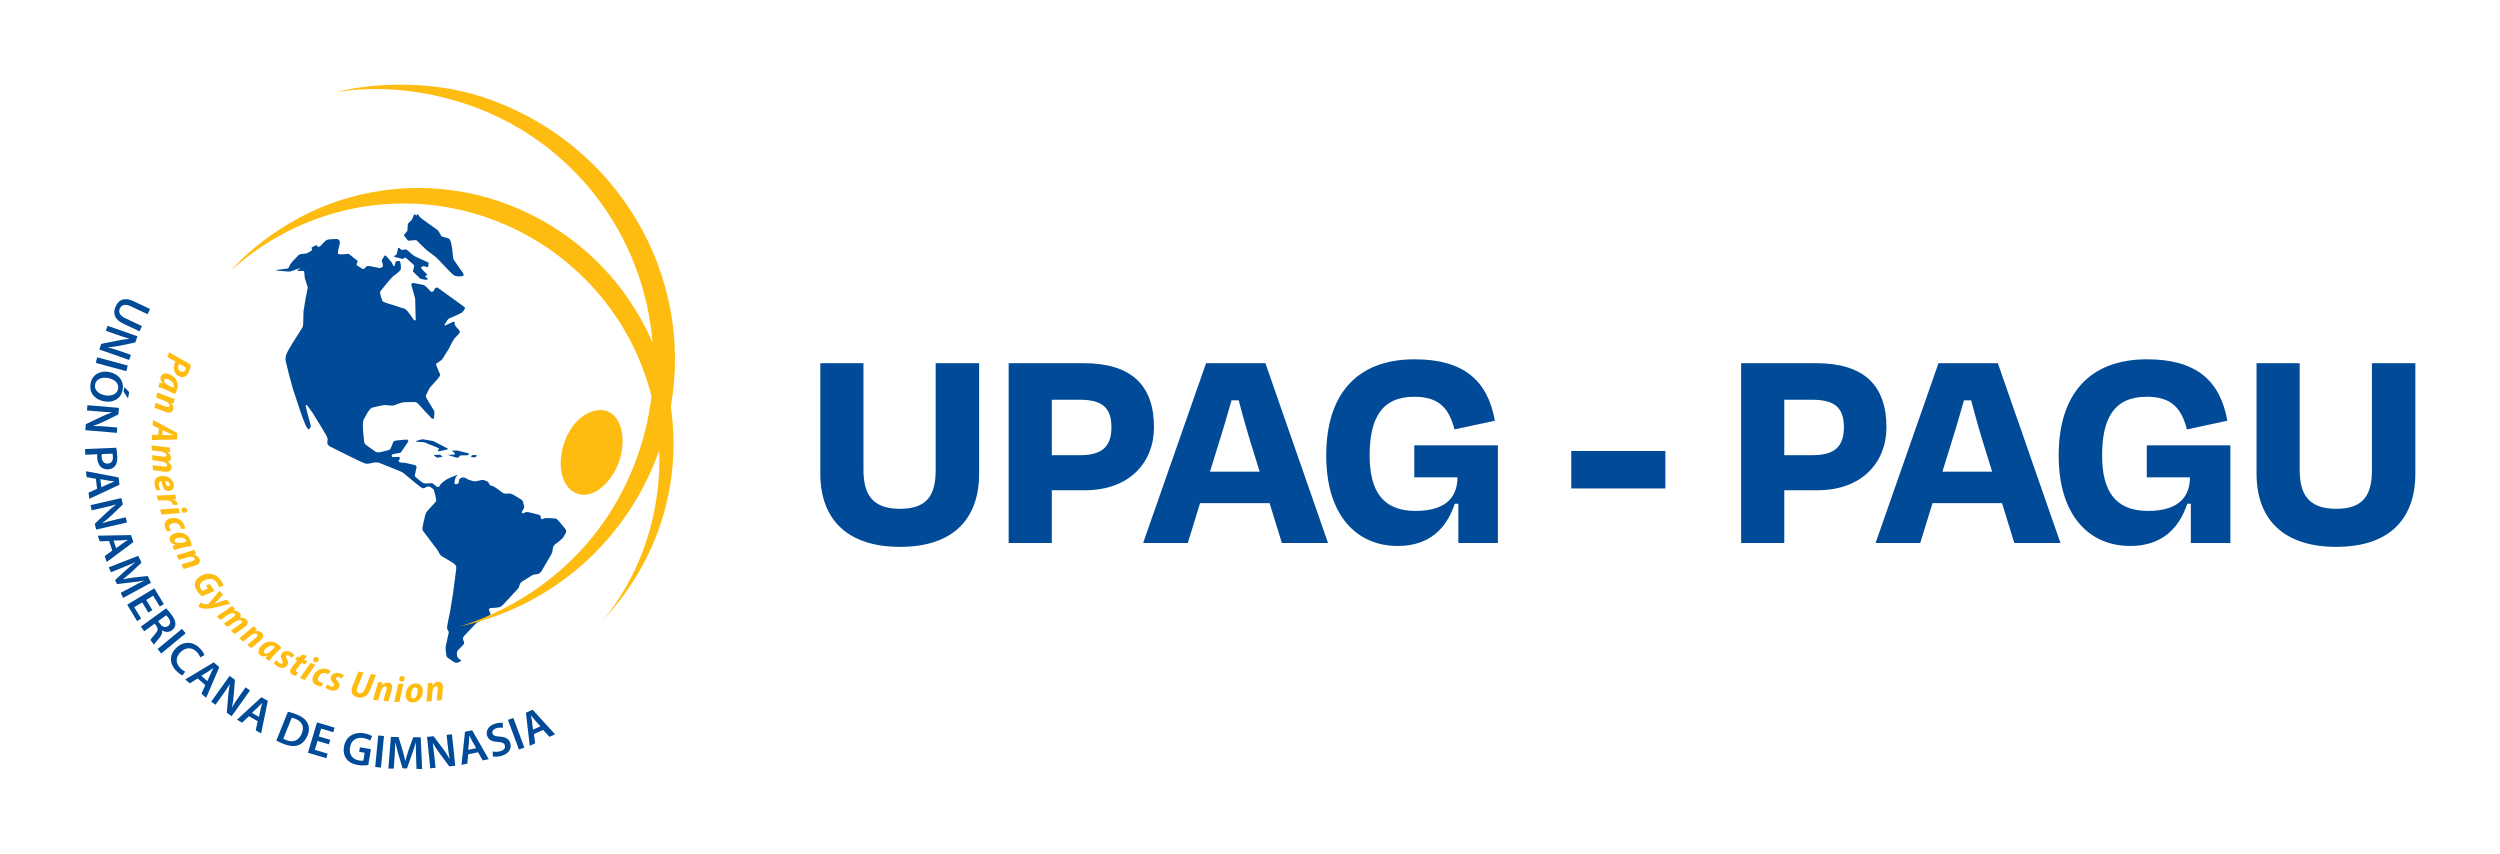 <?xml version="1.0" encoding="utf-8"?>
<!-- Generator: Adobe Illustrator 24.0.0, SVG Export Plug-In . SVG Version: 6.00 Build 0)  -->
<svg version="1.1" id="Layer_1" xmlns="http://www.w3.org/2000/svg" xmlns:xlink="http://www.w3.org/1999/xlink" x="0px" y="0px"
	 viewBox="0 0 1963.64 670.49" style="enable-background:new 0 0 1963.64 670.49;" xml:space="preserve">
<style type="text/css">
	.st0{fill:#004A98;}
	.st1{fill:#FEBC11;}
</style>
<g>
	<g>
		<g>
			<path class="st0" d="M264.34,187.73h-0.17c-6.96,0.27-6.96,0.27-8.69,1.52c-4.09,4.35-4.09,4.35-4.95,4.62l-1.24-0.18l-0.5-1.21
				c-1.3,0.5-3.08,1.18-4.14,2.08c0.15,0.5,0.36,1.18,0.51,1.68c-0.27,0.29-0.64,0.69-0.91,0.98c-2.8,1.54-3.31,1.82-4.3,1.97
				c-1.6,0.1-3.84,0.23-5.24,1.01c-2.09,2.28-5.25,5.03-6.87,7.67c-0.3,0.98-0.85,2.35-1.65,2.99c-9.21,1.2-9.21,1.2-9.55,1.62
				c10.34,0.9,10.34,0.9,11.3,0.75c2.53-0.84,5.9-1.97,8.43-2.81c-0.87,0.56-2.01,1.35-2.84,1.97c0.05,0.1,0.11,0.23,0.15,0.32
				c0.74,0.07,1.49,0.14,2.25,0.21l0.41-0.04c0.75-0.17,1.9-0.22,2.56,0.16l0.51,5.56c2.41,6.97,2.41,6.97,2.16,8.12
				c-1.1,5.31-2.45,12.42-3.17,17.79c-0.24,11.6-0.24,11.6-0.93,12.81c-13.56,21.36-13.56,21.36-13.07,26.38
				c1.54,6.42,3.69,14.95,5.52,21.29c9.93,31.04,11.24,31.62,12.61,32.25c0.08-0.03,0.18-0.07,0.26-0.1
				c0.65-0.64,1.25-1.81,1.33-2.71c-1.26-4.81-3.1-11.18-4.13-16.04c0.33-0.08,0.76-0.18,1.09-0.25l4.3,5.89
				c11.92,19.39,11.92,19.39,11.96,21.12c-0.47,3.55-0.37,3.65,1.38,5.3c28.1,14.09,28.1,14.09,30.61,13.75
				c6.14-1.26,6.14-1.26,8.37-0.72c17.7,7.12,17.7,7.12,18.85,7.8c14.98,12.56,14.98,12.56,16.76,12.07
				c2.14-1.14,2.94-1.57,4.7-0.87c2.3,1.62,2.65,1.86,2.91,2.78c2.01,7.68,2.01,7.68,0.98,9.29c-7.03,7.52-7.03,7.52-7.74,9.44
				c-2.82,11.64-2.82,11.64-1.58,13.46c10.61,13.94,10.61,13.94,10.97,14.48c2.25,4.04,2.25,4.04,3.73,5.11
				c10.99,6.44,10.99,6.44,11.11,9.29c-2.05,16.51-2.41,19.48-4.88,34.06c-2.67,12.97-2.67,12.97-2.06,14.02
				c0.45,0.61,1.01,1.54,1.04,2.29c-2.59,11.61-2.59,11.61-2.51,12.95c0.63,6.11,0.63,6.11,1.7,7c5.89,4.12,5.89,4.12,7.23,3.93
				c1.12-0.21,2.7-0.85,3.36-1.78c-1.06-0.72-2.46-1.8-3.14-2.89c-0.45-3.62-0.47-3.77,0.77-5.37c4.84-4.83,4.84-4.83,4.61-6.36
				c-0.92-1.9-1.34-2.76-0.16-4.42c9.53-10.23,9.53-10.23,10.87-11.02c10.35-5.23,10.35-5.23,9.82-7.12
				c-0.33-0.88-0.78-2.05-1.11-2.92c0.31-0.32,0.72-0.76,1.03-1.08c7.48-0.36,7.48-0.36,10.06-2.48
				c12.52-13.39,12.52-13.39,12.79-14.46c0.4-1.81,0.57-2.55,2.22-3.85c8.46-5.33,8.46-5.33,9.55-5.51
				c3.52-0.41,4.13-0.61,5.74-2.65c8.35-14.31,8.35-14.31,8.51-15.1c0.55-4.25,0.56-4.33,2.09-5.94c1.85-1.42,4.39-3.25,5.99-4.95
				c2.89-4.28,3.41-5.05,2.19-7.16c-6.69-8.08-6.69-8.08-8.14-8.3c-8.16-0.48-8.16-0.48-10.32,0.73c-0.22-0.18-0.51-0.43-0.73-0.61
				c-0.21-1.96-0.27-2.49-1.78-3.02c-9.11-2.38-9.11-2.38-10.57-1.87c-0.56,0.26-1.3,0.62-1.85,0.88c-0.31-0.3-0.72-0.7-1.02-1
				c2.2-3.65,2.2-3.65,1.99-4.84c-1.11-4.27-1.11-4.27-2.1-4.98c-7.83-4.82-7.83-4.82-9.68-4.88c-2.71,0.21-3.53,0.27-5.14-0.59
				c-6.98-5.2-6.98-5.2-9.83-5.82c-0.42-0.93-1.16-2.11-1.84-2.88c-2.97-1.34-3.28-1.48-4.84-1.29c-5.14,1.19-5.14,1.19-6.31,0.92
				c-4.25-1.19-4.25-1.19-5.32-1.98c-0.74-0.5-1.89-0.99-2.78-1.06c-1.82,0.39-2.91,0.63-3.4,2.7c-0.05,0.53-0.11,1.23-0.16,1.76
				c-0.4,0.27-0.93,0.62-1.32,0.89c-0.51-0.01-1.18-0.03-1.69-0.04c-0.12-0.25-0.27-0.59-0.39-0.85c0.25-1.54,0.58-3.64,1.3-5.02
				l1.13-1.13h-0.01l0.08-0.12l-0.18-0.16l-0.09,0.02c-2.56,1.08-6.07,2.31-8.49,3.67c-1.39,1.05-3.35,2.34-4.52,3.63
				c-0.32,0.56-0.74,1.3-1.06,1.86c-0.5,0.11-1.16,0.26-1.65,0.37c-0.04-0.03-0.09-0.06-0.13-0.09c-3.59-2.95-3.59-2.95-4.57-2.91
				c-1.93,0.13-4.6,0.43-6.46-0.11c-6.62-5.23-6.62-5.23-6.41-6.25c0.43-1.92,1-4.48,1.43-6.4c-0.29-0.4-0.67-0.93-0.95-1.32
				l-7.96-1.87l-0.3-0.05c-1.25-0.08-2.91-0.19-4.16-0.27c-0.25-0.4-0.59-0.93-0.85-1.33c0.36-0.58,0.84-1.36,1.2-1.94
				c-0.24-0.33-0.56-0.78-0.8-1.11c-1.55,0.05-3.61,0.12-5.16,0.17c-0.24-0.27-0.57-0.62-0.81-0.89c0.34-0.49,0.72-1.35,1.3-1.5
				c5.81-0.89,5.81-0.89,6.39-1.69c1.7-2.53,3.97-5.9,5.68-8.43c-0.29-0.39-0.68-0.92-0.97-1.31c-10.25,0.81-10.25,0.81-11.06,2.08
				c-2.06,5.54-2.06,5.54-3.73,6.28c-8.05,2.08-8.05,2.08-10,1.27c-8.59-5.94-8.59-5.94-9.11-7.77c-0.29-5.12-1.59-12.05-0.58-17.07
				c1.81-3.02,3.69-7.72,6.6-9.71c3.18-0.68,7.36-2,10.61-2.17c1.92,0.2,4.51,0.58,6.43,0.38c2.31-0.8,5.35-2.08,7.76-2.53
				c9.83-0.34,9.83-0.34,11.13,0.67c3.44,3.7,8.02,8.64,11.47,12.34c0.44-0.11,1.03-0.25,1.47-0.35c0.21-1.77,0.53-4.2,0.14-5.94
				c-6.79-11.05-6.79-11.05-6.32-12.28c0.91-1.85,1.95-4.42,3.12-6.12c8.11-8.96,8.11-8.96,7.71-10.57
				c-3.37-7.79-3.37-7.79-2.35-8.49c1.29-0.84,3.08-1.9,4.16-2.99l5.15-8.25c1.36-2.49,2.9-5.98,4.57-8.27
				c4.62-4.62,4.62-4.62,3.66-6.28c-1.19-1.35-3.01-3.07-3.64-4.75c0-0.52,0.01-1.21,0.01-1.72c-0.28-0.11-0.65-0.26-0.92-0.37
				c-1.97,0.94-4.59,2.19-6.55,3.12c-0.17-0.15-0.39-0.35-0.56-0.51c1-1.55,2.12-3.84,3.54-5.02c3.21-1.46,7.7-3.05,10.64-5
				c2.29-2.97,2.48-3.21,1.24-4.32c-8.97-6.37-8.97-6.37-20.91-15.06c-0.5,0.11-1.16,0.25-1.65,0.35c-0.46,0.8-1.07,1.88-1.53,2.68
				c-0.49,0.12-1.16,0.28-1.65,0.4c-0.13-0.09-0.3-0.21-0.43-0.3c-1.58-1.6-3.52-4.04-5.5-5.1c-2.58-0.5-6.01-1.17-8.59-1.67
				c-0.38,0.34-0.88,0.8-1.26,1.14c0.96,3.44,2.38,8,3.16,11.49c0.12,4.97,0.29,11.6,0.4,16.58c-0.37,0.09-0.85,0.21-1.22,0.3
				c-2.04-2.82-4.37-7.08-7.22-9.08c-16.58-5.17-16.58-5.17-17.59-6.12c-0.73-2.24-2.31-5.37-1.75-7.66
				c3.32-3.9,6.29-8.1,9.93-11.72c1.99-1.65,5.28-3.51,6.29-5.89c-0.17-1.87,0.17-4.78-1.1-6.16c-0.9-0.18-2.23,0-3.01,0.47
				c-0.28,0.98-0.64,2.29-0.92,3.28c-0.27,0.05-0.64,0.11-0.91,0.16c-0.48-0.98-1.02-2.34-1.61-3.25c-1.31-1.5-3.06-3.51-4.37-5.01
				c-0.3,0.06-0.71,0.13-1.01,0.19c-0.73,1.12-1.87,2.59-2.15,3.9c0.38,1.42,1.24,3.5,0.65,4.84c-0.64,0.39-1.58,0.89-2.33,0.93
				c-9.47-1.96-9.47-1.96-10.29-1.26c-0.68,0.82-1.82,1.82-2.84,2.1c-1.47-0.95-3.44-2.22-4.92-3.17c-0.01-0.31-0.02-0.72-0.03-1.04
				c0.41-0.59,0.93-1.55,0.82-2.26c-6.8-5.43-6.8-5.43-7.32-5.57c-2.42,0.18-5.91,1.01-8.08-0.07
				C264.74,195.48,269.8,188.27,264.34,187.73 M313.28,194.63c-0.15,0.02-0.55,0.06-0.68,0.52c-1.08,4.88-1.08,4.88-1.46,5.09
				c-0.66,0.26-2.42,0.96-1.1,1.56c6.08,1.61,6.08,1.61,6.37,1.49c2.03-1.07,2.03-1.07,2.43-0.77c6.54,5.81,6.54,5.81,6.47,6.17
				c-0.99,4.44-0.99,4.44-0.75,4.76c5.58,5.51,5.58,5.51,5.88,5.58c1.43,0.22,3.32,0.83,4.77,0.72c0.79-0.06,0.81-0.77,0.53-1.11
				c-0.05-0.06-0.14-0.12-0.21-0.18c-1.72-1.12-2.03-1.79-0.92-1.99c1.08-0.19,0.92-0.73,0.61-1.14c-4.94-5-4.94-5-4.3-5.46
				c1.6-0.87,1.6-0.87,1.91-0.79c3.25,0.92,3.25,0.92,3.46,0.3c0.47-3,0.47-3-0.08-3.27c-3.24-1.48-7.57-3.45-10.79-4.98l-0.14-0.09
				c-5.97-5.09-5.97-5.09-6.26-5.09c-3.74,0.35-3.74,0.35-3.95,0.18C313.49,194.63,313.49,194.63,313.28,194.63 M332.07,345.01
				c-0.29,0.01-0.36,0.02-0.62,0.08c-1.3,0.36-3.09,0.66-4.33,1.19c-0.49,0.21-0.24,0.6-0.05,0.67c0.04,0.02,0.11,0.02,0.15,0.03
				l5.81,0.36l0.15,0.03c11.82,4.74,11.82,4.74,11.64,5.08c-0.28,0.48-0.8,1.08-0.9,1.63c-0.03,0.16,0.19,0.45,0.52,0.39
				c2.11-0.45,4.98-0.86,7.05-1.49c0.27-0.08,0.51-0.4,0.11-0.68c-11.22-5.84-11.22-5.84-11.6-5.91
				C332.25,345.01,332.25,345.01,332.07,345.01 M359.17,353.88l-3.81,0.12v0.01c-0.23,0-0.29,0.13-0.29,0.24l0.2,0.22l-0.01,0.02
				c1.87,1.07,1.87,1.07,1.92,1.69c0,0.19,0,0.37,0,0.56c-0.01,0.08-0.06,0.33-0.4,0.35l-4.65,0.15l-0.1,0.1l0.07,0.07l-0.01,0.02
				c7.21,2.36,7.21,2.36,7.81,1.87c1.87-1.63,1.87-1.63,2.41-1.66c5.09,0.02,5.09,0.02,5.49-0.35l0.39-0.37l0.01-0.02l0.05-0.03
				v-0.01c0.23-0.32,0.11-0.65-0.27-0.8v-0.01C359.38,353.88,359.38,353.88,359.17,353.88 M345.69,357.19h-0.03
				c-1.33,0.06-3.13-0.04-4.43,0.21c-0.32,0.06-0.49,0.45-0.2,0.67c0.02,0.01,0.04,0.03,0.06,0.04c2.8,1.59,2.8,1.59,3.05,1.49
				l1.03-0.49l0.17-0.04l1.77-0.11h0.01l0.57-0.04l-0.38-0.36v-0.01l-0.11-0.1C345.88,357.2,345.88,357.2,345.69,357.19
				 M373.99,357.35c-0.01,0-0.02,0-0.02,0c-3.3,0.12-3.3,0.12-3.46,0.37l-0.42,0.84l0.01,0.02c-0.16,0.39,0.28,0.49,0.38,0.5
				c0.87,0.02,2.04,0.12,2.9,0.05c0.14-0.01,0.41-0.07,0.54-0.34l0.44-0.91l-0.02-0.03c0.16-0.41-0.34-0.48-0.34-0.49L373.99,357.35
				 M327.84,168.27l-0.1,0.03c-0.15,0.1-0.35,0.29-0.38,0.47c0.04,0.16,0.06,0.4,0.02,0.57c-0.67,0.05-0.83-0.76-1.42-0.83
				c-0.83,0-0.83,0-0.88,0.2c-1.28,3.51-1.28,3.51-1.61,3.95c-3.07,2.93-3.07,2.93-3.15,3.77c-0.11,1.45-0.22,3-0.33,4.66
				c-0.07,0.31-0.07,0.35-0.22,0.53c-2.7,2.96-2.7,2.96-2.32,3.56c2.9,3.89,2.9,3.89,3.52,3.88c5.84-0.59,5.84-0.59,6.29-0.19
				c2.26,2.22,5.27,5.18,7.59,7.33c3.27,2.67,6.95,4.84,9.83,7.98c11.78,12.62,11.78,12.62,14.77,12.84
				c3.08,0.13,5.98,0.25,4.15-2.7c-7.48-10.67-7.48-10.67-7.56-11.1c-1.15-11.81-2.02-15.39-3.85-15.97
				c-5.26-1.45-5.26-1.45-5.71-2.2c-2.37-4.05-2.37-4.05-2.78-4.33c-3.67-2.6-13.44-9.51-13.86-10.16
				C328.31,168.29,328.31,168.29,327.84,168.27"/>
		</g>
		<g>
			<path class="st0" d="M115.91,246.79l-13.11-6.19c-4.4-2.08-7.3-1.21-8.61,1.56c-1.4,2.97-0.2,5.7,4.2,7.78l13.11,6.19l-1.94,4.1
				l-12.84-6.06c-6.94-3.28-8.32-8.29-5.77-13.7c2.46-5.2,6.95-7.2,14.02-3.86l12.87,6.08L115.91,246.79z"/>
			<path class="st0" d="M84.5,255.92l23.46,8.21l-1.7,4.87l-12.18,2.54c-3.16,0.65-6.35,1.06-9.27,1.25l-0.03,0.07
				c3.23,0.82,6.3,1.77,9.88,3.03l8.18,2.86l-1.39,3.97L78,274.5l1.55-4.42l12.48-2.51c3.06-0.61,6.5-1.16,9.55-1.39v-0.12
				c-3.09-0.89-6.2-1.94-10.06-3.29l-8.39-2.93L84.5,255.92z"/>
			<path class="st0" d="M99.19,291.53l-24-6.49l1.18-4.38l24,6.49L99.19,291.53z"/>
			<path class="st0" d="M81.78,315.21c-8.19-1.57-11.9-7.43-10.61-14.16c1.32-6.88,7.4-10.22,14.58-8.84
				c7.5,1.44,11.88,7.16,10.56,14.04C94.94,313.37,88.73,316.54,81.78,315.21z M84.91,296.92c-4.96-0.95-9.43,0.78-10.24,5.06
				c-0.83,4.31,2.73,7.51,7.83,8.49c4.6,0.88,9.42-0.56,10.27-5.01C93.62,301.03,89.94,297.89,84.91,296.92z M100.54,312.95
				l-3.48-5.32l0.69-3.59l3.73,4.02L100.54,312.95z"/>
			<path class="st0" d="M68.67,318.26l24.77,2.11L93,325.51L81.84,331c-2.9,1.42-5.89,2.61-8.67,3.52l-0.01,0.07
				c3.33-0.01,6.54,0.15,10.32,0.47l8.64,0.74l-0.36,4.19L67,337.88l0.4-4.67l11.47-5.54c2.82-1.35,6.01-2.75,8.91-3.72l-0.03-0.11
				c-3.21-0.09-6.49-0.33-10.57-0.68l-8.86-0.75L68.67,318.26z"/>
			<path class="st0" d="M91.31,351.68c0.36,1.61,0.68,3.85,0.8,6.91c0.14,3.32-0.46,5.78-1.72,7.42c-1.16,1.52-3.07,2.56-5.39,2.66
				c-2.36,0.1-4.34-0.56-5.73-1.9c-1.88-1.73-2.85-4.53-2.98-7.74c-0.04-0.85-0.03-1.62,0.06-2.22l-9.36,0.39l-0.19-4.5
				L91.31,351.68z M79.93,356.66c-0.12,0.56-0.13,1.3-0.09,2.22c0.14,3.39,1.89,5.39,4.8,5.26c2.76-0.12,4.16-2.09,4.03-5.23
				c-0.05-1.25-0.2-2.13-0.33-2.61L79.93,356.66z"/>
			<path class="st0" d="M75.31,376.04l-7.25-1.26l-0.58-4.65l25.65,4.85l0.71,5.75L70.16,391.8l-0.6-4.83l6.72-3.1L75.31,376.04z
				 M79.59,382.69l5.84-2.69c1.44-0.66,3.07-1.27,4.46-1.82l-0.01-0.07c-1.47-0.19-3.24-0.34-4.76-0.6l-6.31-1.15L79.59,382.69z"/>
			<path class="st0" d="M71.1,396.76l24.22-5.56l1.15,5.03l-8.95,8.64c-2.32,2.24-4.81,4.28-7.17,6l0.02,0.07
				c3.17-1.03,6.27-1.85,9.97-2.7l8.45-1.94l0.94,4.1l-24.22,5.56l-1.05-4.56l9.22-8.77c2.27-2.15,4.88-4.45,7.34-6.26l-0.06-0.1
				c-3.08,0.9-6.28,1.67-10.26,2.58l-8.66,1.99L71.1,396.76z"/>
			<path class="st0" d="M85.67,424.95l-7.36,0.24l-1.51-4.44l26.1-0.46l1.86,5.48l-20.94,15.65l-1.57-4.61l5.95-4.4L85.67,424.95z
				 M91.21,430.59l5.17-3.82c1.28-0.94,2.75-1.87,4-2.68l-0.02-0.07c-1.48,0.11-3.24,0.32-4.78,0.38l-6.41,0.15L91.21,430.59z"/>
			<path class="st0" d="M103.76,460.88c2.84-1.5,6.27-3.32,9.35-4.73l-0.05-0.1c-3.12,0.57-6.59,1.06-9.9,1.4l-11.28,1.32
				l-1.49-3.17l8.2-7.53c2.46-2.22,5.16-4.46,7.71-6.4l-0.03-0.07c-3.02,1.3-6.65,2.84-9.8,4.12l-9.28,3.76l-1.8-3.84l23.2-9.08
				l2.54,5.41l-7.66,7.19c-2.26,2.04-4.6,4-6.84,5.75l0.05,0.1c2.72-0.55,5.85-1.08,8.9-1.46l10.47-1.14l2.51,5.34l-21.88,11.89
				l-1.88-4L103.76,460.88z"/>
			<path class="st0" d="M116.54,481.15l-4.85-8.02l-6.25,3.78l5.42,8.97l-3.19,1.93l-7.76-12.85l21.28-12.86l7.48,12.38l-3.19,1.93
				l-5.13-8.5l-5.49,3.32l4.84,8.02L116.54,481.15z"/>
			<path class="st0" d="M130.46,477.82c1.23,1.2,2.9,3.13,4.44,5.25c2.1,2.9,3.05,5.22,2.89,7.38c-0.13,1.78-1.08,3.42-2.78,4.65
				c-2.6,1.88-5.64,1.39-7.69,0.01l-0.09,0.06c0.5,1.82-0.28,3.71-1.85,5.62c-2.06,2.44-4,4.67-4.47,5.65l-2.75-3.79
				c0.38-0.73,1.68-2.4,3.78-4.78c2.22-2.47,2.36-4.03,0.91-6.17l-1.34-1.85l-8.27,5.99l-2.64-3.64L130.46,477.82z M124.19,487.9
				l1.58,2.18c1.79,2.48,4.23,3.08,6.23,1.63c2.21-1.6,2.1-3.89,0.37-6.28c-0.84-1.17-1.47-1.85-1.82-2.14L124.19,487.9z"/>
			<path class="st0" d="M145.83,497.43l-19.16,15.83l-2.89-3.5l19.16-15.83L145.83,497.43z"/>
			<path class="st0" d="M143.38,530.5c-1.14-0.4-3.19-1.71-5.24-3.89c-5.41-5.74-5.08-12.65,0.42-17.84
				c5.96-5.62,13.45-4.87,18.66,0.65c2.05,2.17,3.06,4.16,3.34,5.16l-3.31,1.76c-0.43-1.21-1.23-2.7-2.64-4.2
				c-3.47-3.68-8.28-4.16-12.63-0.06c-3.97,3.75-4.32,8.48-0.58,12.46c1.26,1.34,2.85,2.48,4.06,2.96L143.38,530.5z"/>
			<path class="st0" d="M155.28,532.87l-6.25,3.89l-3.52-3.09l22.38-13.44l4.35,3.82l-10.31,24.02l-3.66-3.21l2.95-6.78
				L155.28,532.87z M162.89,534.98l2.57-5.89c0.64-1.45,1.45-3,2.12-4.32l-0.06-0.05c-1.22,0.84-2.64,1.9-3.95,2.72l-5.48,3.34
				L162.89,534.98z"/>
			<path class="st0" d="M165.9,551.15l14.41-20.25l4.21,2.99l-0.95,12.4c-0.25,3.22-0.75,6.39-1.38,9.25l0.06,0.04
				c1.68-2.88,3.45-5.55,5.66-8.65l5.02-7.06l3.43,2.44l-14.41,20.25l-3.82-2.72l1.06-12.69c0.27-3.11,0.69-6.57,1.32-9.56
				l-0.11-0.03c-1.71,2.72-3.58,5.42-5.96,8.75l-5.15,7.24L165.9,551.15z"/>
			<path class="st0" d="M195.53,562.54l-5.34,5.07l-4.07-2.31l19.21-17.67l5.03,2.86l-5.26,25.6l-4.23-2.41l1.52-7.24L195.53,562.54
				z M203.41,563.08l1.33-6.29c0.33-1.55,0.82-3.23,1.21-4.66l-0.06-0.04c-1.03,1.07-2.21,2.39-3.32,3.46l-4.69,4.37L203.41,563.08z
				"/>
			<path class="st0" d="M226.16,559c1.97,0.43,4.4,1.21,6.9,2.21c4.31,1.73,6.93,3.82,8.34,6.45c1.5,2.71,1.77,6,0.19,9.93
				c-1.65,4.11-4.29,6.62-7.28,7.73c-3.13,1.17-7.22,0.76-11.71-1.04c-2.47-0.99-4.26-1.87-5.56-2.59L226.16,559z M222.52,580.24
				c0.54,0.34,1.43,0.69,2.29,1.04c5.46,2.23,9.92,0.53,12.27-5.33c2.08-5.09,0.31-9.18-4.97-11.3c-1.33-0.53-2.33-0.82-2.97-0.91
				L222.52,580.24z"/>
			<path class="st0" d="M258.36,584.65l-8.98-2.67l-2.08,7l10.04,2.98l-1.06,3.57l-14.39-4.27l7.08-23.83l13.86,4.12l-1.06,3.57
				l-9.51-2.83l-1.83,6.15l8.98,2.67L258.36,584.65z"/>
			<path class="st0" d="M289.27,600.85c-1.66,0.32-4.85,0.61-8.12,0.06c-4.15-0.7-7.1-2.28-9.05-4.89c-1.83-2.44-2.56-5.89-1.9-9.59
				c1.3-7.75,7.66-11.8,15.78-10.44c3.02,0.51,5.28,1.52,6.31,2.26l-1.59,3.44c-1.25-0.81-2.8-1.56-5.39-1.99
				c-5.24-0.88-9.43,1.6-10.39,7.31c-0.94,5.56,1.93,9.45,7.02,10.3c1.6,0.27,2.84,0.25,3.47,0.06l1.03-6.11l-4.33-0.73l0.59-3.53
				l8.66,1.45L289.27,600.85z"/>
			<path class="st0" d="M301.61,578.13l-2.39,24.75l-4.51-0.44l2.39-24.75L301.61,578.13z"/>
			<path class="st0" d="M326.78,593.79c-0.11-3.21-0.24-7.08-0.16-10.48h-0.11c-0.85,3.05-1.93,6.39-3.07,9.51l-3.75,10.72
				l-3.5-0.05L313,592.84c-0.92-3.18-1.76-6.59-2.38-9.73h-0.07c-0.15,3.28-0.35,7.23-0.58,10.61l-0.68,9.99l-4.24-0.05l1.98-24.83
				l5.97,0.08l3.12,10.04c0.85,2.93,1.58,5.89,2.18,8.66h0.11c0.7-2.68,1.59-5.73,2.58-8.63l3.56-9.91l5.9,0.08l1.12,24.87
				l-4.43-0.06L326.78,593.79z"/>
			<path class="st0" d="M337.98,603.5l-2.57-24.72l5.14-0.53l7.48,9.94c1.94,2.58,3.66,5.29,5.08,7.85l0.07-0.01
				c-0.64-3.27-1.08-6.45-1.47-10.23l-0.9-8.62l4.18-0.43l2.57,24.72l-4.66,0.48l-7.59-10.22c-1.86-2.51-3.82-5.39-5.32-8.05
				l-0.11,0.05c0.51,3.17,0.89,6.43,1.31,10.5l0.92,8.84L337.98,603.5z"/>
			<path class="st0" d="M367.73,592.47l-0.65,7.33l-4.58,0.96l2.72-25.96l5.67-1.18l12.99,22.68l-4.76,0.99l-3.64-6.43
				L367.73,592.47z M374,587.65l-3.16-5.59c-0.78-1.38-1.52-2.96-2.18-4.29l-0.07,0.01c-0.07,1.48-0.07,3.26-0.21,4.79l-0.63,6.38
				L374,587.65z"/>
			<path class="st0" d="M386.97,590.23c1.66,0.38,3.99,0.44,6.21-0.23c2.79-0.85,3.94-2.63,3.35-4.57c-0.55-1.8-2.07-2.49-5.44-2.66
				c-4.34-0.22-7.48-1.54-8.52-4.96c-1.18-3.88,1.16-7.83,6.31-9.4c2.57-0.78,4.65-0.8,6.08-0.54v3.81
				c-0.99-0.2-2.85-0.37-5.07,0.31c-2.75,0.84-3.5,2.68-3.08,4.06c0.56,1.83,2.19,2.26,5.74,2.53c4.6,0.3,7.24,1.77,8.28,5.19
				c1.16,3.81-0.71,8.04-6.85,9.91c-2.5,0.76-5.34,0.82-6.88,0.44L386.97,590.23z"/>
			<path class="st0" d="M403.21,563.88l8.66,23.3l-4.25,1.58l-8.66-23.3L403.21,563.88z"/>
			<path class="st0" d="M419.41,576.53l0.96,7.3l-4.27,1.94l-3.02-25.94l5.27-2.39l17.63,19.31l-4.43,2.01l-4.96-5.49L419.41,576.53
				z M424.48,570.46l-4.31-4.77c-1.06-1.18-2.13-2.56-3.06-3.71l-0.07,0.03c0.26,1.46,0.64,3.19,0.85,4.72l0.78,6.37L424.48,570.46z
				"/>
		</g>
		<g>
			<path class="st1" d="M149.88,286.46c-0.13,1.29-0.57,3.09-1.13,4.69c-0.54,1.55-1.47,3.36-2.94,4.28
				c-1.25,0.84-2.8,1.02-4.38,0.47c-2.41-0.83-3.84-2.6-4.45-4.33c-0.65-1.87-0.49-4.14,0.22-6.18c0.19-0.55,0.41-1,0.57-1.38
				l-6.31-3.61l1.3-3.76L149.88,286.46z M140.71,285.67c-0.19,0.37-0.37,0.71-0.56,1.26c-0.84,2.43,0.53,4.39,2.32,5.02
				c1.63,0.56,2.67-0.28,3.19-1.78c0.21-0.61,0.35-1.12,0.37-1.42L140.71,285.67z"/>
			<path class="st1" d="M125.35,300.49c0.79,0.23,1.64,0.54,2.57,0.84l0.02-0.09c-1.84-1.77-2.16-3.61-1.78-5.05
				c0.61-2.35,2.86-3.38,5.61-2.67c4.54,1.17,9.12,5.34,7.43,11.89c-0.41,1.59-1.14,3.15-1.79,4.14l-7.02-3.38
				c-1.64-0.79-4.27-1.73-5.95-2.14L125.35,300.49z M136.13,304.56c0.17-0.29,0.28-0.62,0.37-0.96c0.66-2.55-2.56-5.22-4.97-5.84
				c-1.33-0.34-2.35-0.15-2.62,0.9c-0.29,1.13,0.81,2.87,3.81,4.24L136.13,304.56z"/>
			<path class="st1" d="M123.42,308.36l9.23,3.4c1.7,0.64,3.22,1.14,4.46,1.52l-0.59,3.52l-2.13-0.6l-0.01,0.06
				c1.47,1.5,2.01,3.25,1.71,5.01c-0.38,2.22-1.98,3.11-4.2,2.74c-0.72-0.12-1.68-0.4-2.44-0.68l-8.05-2.99l0.67-3.98l7.86,2.9
				c0.48,0.17,0.98,0.34,1.53,0.44c0.89,0.15,1.58-0.06,1.74-1.01c0.2-1.18-1.15-2.9-4.02-3.97l-6.43-2.36L123.42,308.36z"/>
			<path class="st1" d="M124.73,336.5l-4.81-2.44l0.26-4.24l19.14,10.34l-0.32,5.06l-19.81,0.44l0.26-4.15l4.96,0.04L124.73,336.5z
				 M127.49,341.66l4.28,0.03c1.11,0.01,2.87,0.09,4.13,0.11v-0.06c-1.26-0.58-2.92-1.27-4.02-1.83l-4.15-2.08L127.49,341.66z"/>
			<path class="st1" d="M119.03,349.78l9.75,1.25c1.8,0.25,3.39,0.37,4.69,0.5l0.19,3.45l-2.23-0.08v0.03
				c1.82,1.13,2.7,2.7,2.8,4.45c0.11,2.02-1.15,3.03-2.4,3.24c1.76,1.1,2.7,2.73,2.83,4.48c0.12,2.1-1.23,3.32-3.47,3.45
				c-0.59,0.03-1.73-0.02-2.59-0.12l-8.48-1.12l-0.22-3.95l8.09,1.05c0.65,0.08,1.3,0.13,1.88,0.1c0.88-0.05,1.44-0.46,1.39-1.34
				c-0.07-1.2-1.8-2.42-4.7-2.79l-6.88-0.94l-0.21-3.89l8.12,1.08c0.65,0.08,1.24,0.14,1.77,0.11c0.88-0.05,1.53-0.38,1.48-1.28
				c-0.07-1.2-1.93-2.53-4.73-2.88l-6.85-0.88L119.03,349.78z"/>
			<path class="st1" d="M123.21,385.35c-0.99-1.42-1.53-3.17-1.78-4.76c-0.61-3.91,1.39-6.08,4.9-6.63
				c4.25-0.66,9.38,1.47,10.15,6.39c0.44,2.81-0.99,4.84-3.42,5.24c-3.67,0.57-5.57-2.63-6.22-7.8c-0.41,0.06-1.08,0.29-1.47,0.67
				c-0.59,0.57-0.86,1.5-0.68,2.65c0.22,1.42,0.75,2.52,1.43,3.48L123.21,385.35z M132.4,381.91c0.72-0.11,1.11-0.71,0.97-1.57
				c-0.26-1.68-1.96-2.51-3.54-2.59c0.41,2.84,1.18,4.38,2.54,4.17L132.4,381.91z"/>
			<path class="st1" d="M123.16,389.19l9.02-0.31c2.06-0.07,4.21-0.34,5.47-0.48l0.77,3.43c-0.88,0.11-1.77,0.25-2.74,0.34
				l0.02,0.09c2.05,0.59,3.56,1.81,3.94,3.5c0.06,0.26,0.08,0.49,0.1,0.73l-4.06,0.1c-0.01-0.18-0.06-0.41-0.11-0.63
				c-0.52-2.31-2.98-3.11-5.72-3.01l-5.81,0.19L123.16,389.19z"/>
			<path class="st1" d="M125.73,400.26l14.52-1.2l1.08,3.89l-14.52,1.2L125.73,400.26z M142.62,401.02
				c-0.31-1.1,0.28-2.05,1.44-2.37c1.28-0.32,2.53,0.36,2.87,1.6c0.33,1.18-0.25,2.17-1.41,2.46c-1.44,0.4-2.55-0.42-2.89-1.66
				L142.62,401.02z"/>
			<path class="st1" d="M131.46,417.62c-0.58-0.64-1.27-1.77-1.77-3.24c-1.09-3.25,0.36-5.99,3.58-7.07
				c4.83-1.62,9.92,0.56,11.56,5.44c0.36,1.08,0.46,2.01,0.44,2.6l-3.33,0.04c0-0.46-0.03-1.01-0.25-1.67
				c-0.87-2.58-3.98-3.48-6.62-2.59c-1.78,0.6-2.4,1.95-1.94,3.34c0.34,1,0.84,1.67,1.29,2.19L131.46,417.62z"/>
			<path class="st1" d="M135.45,428.74c0.77-0.29,1.64-0.56,2.55-0.88l-0.03-0.08c-2.54-0.3-3.9-1.58-4.47-2.95
				c-0.94-2.24,0.25-4.42,2.87-5.52c4.32-1.81,10.49-1.25,13.1,4.99c0.63,1.51,0.99,3.2,1.07,4.38l-7.64,1.54
				c-1.78,0.36-4.45,1.2-6.03,1.89L135.45,428.74z M146.5,425.48c-0.04-0.33-0.15-0.67-0.29-0.99c-1.02-2.43-5.19-2.62-7.49-1.66
				c-1.27,0.53-1.96,1.3-1.55,2.3c0.45,1.08,2.37,1.8,5.6,1.09L146.5,425.48z"/>
			<path class="st1" d="M138.66,436.17l9.41-2.86c1.75-0.52,3.26-1.04,4.48-1.48l1.65,3.17l-2.06,0.81l0.03,0.05
				c2.07,0.31,3.56,1.38,4.39,2.96c1.04,2,0.3,3.68-1.7,4.72c-0.65,0.34-1.59,0.69-2.35,0.93l-8.22,2.47l-1.87-3.58l8.01-2.43
				c0.48-0.15,0.99-0.32,1.48-0.58c0.8-0.42,1.23-1,0.78-1.86c-0.55-1.06-2.66-1.62-5.61-0.74l-6.56,2L138.66,436.17z"/>
			<path class="st1" d="M158.82,468.35c-1.16-0.87-2.76-2.26-4.02-4.1c-1.46-2.13-1.99-4.21-1.65-6.18
				c0.32-1.92,1.61-3.77,3.49-5.06c3.14-2.15,6.75-2.85,10.01-2.07c2.66,0.66,5.11,2.43,6.88,5.01c1.29,1.89,1.84,3.46,1.95,4.24
				l-3.55,0.94c-0.14-0.83-0.61-2.14-1.44-3.34c-1.01-1.47-2.3-2.43-3.81-2.86c-2.13-0.57-4.89-0.09-7.35,1.6
				c-2.54,1.74-2.93,3.96-1.44,6.14c0.46,0.68,0.89,1.09,1.29,1.36l4.06-1.79l-1.52-2.22l3.06-1.28l3.69,5.39L158.82,468.35z"/>
			<path class="st1" d="M175.15,467.24l-4.56,4.56c-1.02,1.06-1.72,1.78-2.43,2.44l0.04,0.05c0.95-0.36,1.86-0.73,3.44-1.26
				l6.52-2.11l2.67,3.26l-11.34,2.84c-3.95,0.96-7.06,1.31-9.57,0.97c-1.95-0.26-3.57-1.13-4.22-1.65l1.95-3.03
				c0.63,0.36,1.44,0.79,2.33,1.05c1.11,0.3,2.27,0.38,3.29,0.19c0.22-0.06,0.37-0.15,0.56-0.38l8.64-10.2L175.15,467.24z"/>
			<path class="st1" d="M170.35,484.18l8.11-5.55c1.51-1.01,2.78-1.98,3.84-2.75l2.44,2.45l-1.72,1.43l0.02,0.02
				c2.11-0.37,3.81,0.22,5.05,1.46c1.43,1.43,1.15,3.03,0.36,4.02c2.05-0.35,3.83,0.24,5.09,1.46c1.49,1.49,1.3,3.3-0.3,4.89
				c-0.42,0.41-1.31,1.14-2.01,1.63l-7.08,4.81l-2.79-2.8l6.74-4.6c0.54-0.37,1.06-0.76,1.47-1.18c0.62-0.62,0.77-1.3,0.15-1.93
				c-0.85-0.85-2.96-0.61-5.37,1.04l-5.77,3.88l-2.75-2.76l6.78-4.6c0.54-0.37,1.02-0.72,1.39-1.09c0.62-0.62,0.89-1.3,0.25-1.95
				c-0.85-0.85-3.13-0.61-5.45,1l-5.71,3.9L170.35,484.18z"/>
			<path class="st1" d="M187.96,501.42l7.52-6.34c1.4-1.16,2.58-2.24,3.53-3.13l2.77,2.26l-1.57,1.55l0.04,0.04
				c2.03-0.54,3.82-0.14,5.2,0.99c1.75,1.43,1.72,3.26,0.3,5.01c-0.46,0.57-1.18,1.26-1.8,1.78l-6.58,5.52l-3.13-2.56l6.41-5.39
				c0.38-0.33,0.78-0.68,1.13-1.11c0.57-0.7,0.73-1.41-0.02-2.02c-0.93-0.76-3.08-0.44-5.45,1.53l-5.23,4.42L187.96,501.42z"/>
			<path class="st1" d="M208.43,517.06c0.49-0.66,1.07-1.36,1.67-2.12l-0.07-0.05c-2.3,1.13-4.13,0.79-5.36-0.05
				c-2-1.37-2.19-3.85-0.59-6.19c2.65-3.87,8.13-6.74,13.71-2.92c1.35,0.93,2.57,2.15,3.28,3.1l-5.58,5.44
				c-1.3,1.27-3.09,3.42-4.04,4.86L208.43,517.06z M215.94,508.33c-0.22-0.25-0.49-0.48-0.78-0.68c-2.18-1.49-5.78,0.62-7.19,2.67
				c-0.78,1.14-0.95,2.16-0.05,2.77c0.97,0.66,2.97,0.22,5.29-2.13L215.94,508.33z"/>
			<path class="st1" d="M217.26,518.58c0.44,0.7,1.33,1.79,2.42,2.43c1,0.55,1.84,0.33,2.22-0.33c0.37-0.63,0.24-1.28-0.47-2.51
				c-0.87-1.53-1.24-3.16-0.43-4.56c1.43-2.45,4.59-2.98,7.65-1.2c1.34,0.78,2.19,1.65,2.58,2.32l-2.26,2
				c-0.35-0.51-0.98-1.22-1.9-1.75c-0.99-0.58-1.88-0.49-2.3,0.22c-0.32,0.56-0.1,1.23,0.5,2.22c0.87,1.59,1.4,3.29,0.53,4.79
				c-1.64,2.81-4.79,3.04-7.91,1.18c-1.43-0.87-2.55-2.03-2.91-2.85L217.26,518.58z"/>
			<path class="st1" d="M241.2,515.06l-2.39,3.09l2.64,1.34l-1.89,2.43l-2.64-1.34l-3.36,4.3c-0.36,0.44-0.73,0.98-0.92,1.37
				c-0.34,0.68-0.23,1.23,0.53,1.61c0.29,0.15,0.65,0.33,1.02,0.45l-1.86,2.57c-0.6-0.04-1.52-0.44-2.27-0.83
				c-2.17-1.1-2.62-2.74-1.78-4.39c0.33-0.65,0.77-1.32,1.39-2.09l3.72-4.81l-1.59-0.81l1.89-2.43l1.59,0.81l1.64-2.13L241.2,515.06
				z"/>
			<path class="st1" d="M235.64,532.53l8.34-11.95l3.69,1.65l-8.34,11.95L235.64,532.53z M247,520c-1.04-0.47-1.4-1.53-0.91-2.62
				c0.57-1.19,1.89-1.72,3.07-1.19c1.12,0.5,1.51,1.58,0.99,2.66c-0.61,1.36-1.95,1.69-3.12,1.17L247,520z"/>
			<path class="st1" d="M252.67,539.18c-0.86,0.04-2.17-0.15-3.62-0.7c-3.2-1.23-4.38-4.1-3.16-7.28c1.83-4.75,6.76-7.28,11.57-5.43
				c1.07,0.41,1.84,0.93,2.28,1.32l-2.09,2.58c-0.36-0.3-0.8-0.62-1.45-0.87c-2.54-0.98-5.22,0.84-6.22,3.44
				c-0.67,1.75-0.03,3.09,1.34,3.62c0.98,0.38,1.82,0.42,2.51,0.4L252.67,539.18z"/>
			<path class="st1" d="M257.35,537.46c0.59,0.58,1.7,1.45,2.9,1.83c1.1,0.31,1.87-0.09,2.1-0.82c0.22-0.7-0.05-1.3-1.02-2.34
				c-1.19-1.29-1.92-2.81-1.43-4.34c0.85-2.71,3.81-3.93,7.19-2.88c1.48,0.46,2.5,1.12,3.03,1.68l-1.75,2.46
				c-0.45-0.42-1.23-0.97-2.24-1.28c-1.09-0.34-1.95-0.06-2.19,0.73c-0.19,0.62,0.17,1.22,0.98,2.06c1.2,1.36,2.1,2.9,1.59,4.55
				c-0.97,3.1-3.99,4.03-7.45,2.92c-1.58-0.52-2.93-1.41-3.48-2.13L257.35,537.46z"/>
			<path class="st1" d="M285.45,528.22l-4.48,11.15c-0.28,0.69-0.52,1.42-0.67,2.2c-0.25,1.44,0.38,2.61,1.94,2.92
				c1.87,0.37,3.35-0.63,4.64-3.9l4.49-11.21l4,0.78l-4.38,10.96c-2.14,5.31-5.04,7.61-9.9,6.66c-3.74-0.7-5.48-3.1-4.75-6.84
				c0.16-0.83,0.47-1.79,0.84-2.76l4.31-10.74L285.45,528.22z"/>
			<path class="st1" d="M292.94,549.65l2.8-9.43c0.53-1.74,0.93-3.29,1.24-4.55l3.55,0.37l-0.46,2.16l0.06,0.01
				c1.4-1.56,3.11-2.21,4.89-2.03c2.24,0.23,3.23,1.78,3,4.02c-0.08,0.73-0.3,1.71-0.52,2.48l-2.47,8.22l-4.02-0.41l2.39-8.03
				c0.14-0.49,0.28-1,0.34-1.56c0.09-0.9-0.16-1.58-1.12-1.68c-1.19-0.12-2.82,1.33-3.71,4.27l-1.94,6.57L292.94,549.65z"/>
			<path class="st1" d="M309.69,551.23l3.14-14.24l4.04,0.12l-3.14,14.24L309.69,551.23z M315.41,535.31
				c-1.14-0.03-1.88-0.87-1.84-2.07c0.07-1.32,1.09-2.31,2.38-2.27c1.23,0.04,1.99,0.88,1.93,2.08c-0.04,1.49-1.15,2.31-2.44,2.27
				L315.41,535.31z"/>
			<path class="st1" d="M332.13,542.33c0.1,5.01-3.03,9.35-7.8,9.45c-3.63,0.07-5.61-2.38-5.68-5.51c-0.1-4.92,3.03-9.38,7.89-9.48
				C330.32,536.71,332.08,539.43,332.13,542.33z M322.78,546.06c0.03,1.49,0.64,2.65,2.02,2.62c2.14-0.04,3.26-3.9,3.21-6.39
				c-0.02-1.2-0.52-2.42-1.95-2.39C323.86,539.95,322.7,543.78,322.78,546.06z"/>
			<path class="st1" d="M335,551.18l0.8-9.8c0.16-1.81,0.23-3.41,0.27-4.71l3.55-0.37l-0.01,2.21l0.06-0.01
				c1.05-1.82,2.59-2.8,4.37-2.99c2.24-0.23,3.53,1.07,3.76,3.32c0.08,0.73,0.06,1.73,0,2.53l-0.73,8.56l-4.02,0.42l0.69-8.35
				c0.04-0.51,0.07-1.04,0.01-1.59c-0.09-0.9-0.48-1.51-1.44-1.41c-1.19,0.12-2.48,1.88-2.75,4.94l-0.55,6.83L335,551.18z"/>
		</g>
		<g>
			<path id="XMLID_3_" class="st1" d="M487.66,357.74c4.89-20.27-3.44-39.98-21.55-34.83c-19.05,5.41-29.37,32.14-24.51,50.54
				c3.37,12.78,13.57,17.58,23.36,13.95C474.49,383.85,484.19,372.12,487.66,357.74z"/>
			<path class="st1" d="M381.93,77.17c-59.41-20.44-116.81-5.31-116.66-5.02c32.23-4.86,66.55-1.66,99.64,9.2
				c85.04,27.92,140.93,103.73,147.61,187.71c-39.14-90.83-140.44-141.54-238.27-113.88c-58.7,16.59-92.58,56.74-92.3,56.88
				c21.76-19.78,49.97-36.14,81.26-44.83c106.93-29.71,217.72,32.91,247.43,139.85c0.38,1.37,0.72,2.74,1.07,4.11
				c-1.66,14.04-4.73,28.13-9.32,42.09C465.51,465.6,362.75,491.33,360.51,492.12c71.36-15.04,131.7-65.81,157.34-138.54
				c2.66,84.99-45.5,134.65-45.45,134.69c42.27-43.87,63.84-105.82,54.47-168.82C545.41,215.5,484.66,112.51,381.93,77.17z"/>
		</g>
	</g>
	<g>
		<path class="st0" d="M734.93,369.29v-84.02h34.13v86.61c0,37.18-21.88,57.66-62.13,57.66s-62.61-20.48-62.61-57.66v-86.61h33.89
			v83.55c0,18.83,6.35,30.83,28.71,30.83C728.82,399.65,734.93,388.12,734.93,369.29z"/>
		<path class="st0" d="M826.15,385.06v41.42h-33.89V285.27h58.84c37.42,0,55.31,17.18,55.31,50.37c0,27.53-19.3,49.42-54.13,49.42
			H826.15z M826.15,313.98v43.54h22.35c17.42,0,24.48-7.06,24.48-21.89c0-14.83-6.58-21.65-24.94-21.65H826.15z"/>
		<path class="st0" d="M997.21,395.18h-54.6l-9.65,31.3h-35.07l49.42-141.21h46.6l49.19,141.21h-36.25L997.21,395.18z
			 M950.37,370.47h39.06l-5.41-17.42c-4-12.71-7.77-25.89-11.06-38.59h-5.65c-3.53,12.71-7.53,25.89-11.53,38.59L950.37,370.47z"/>
		<path class="st0" d="M1041.69,357.76c0-47.3,23.3-75.54,69.42-75.54c38.6,0,57.42,16.71,63.07,48.24l-31.77,6.82
			c-4.24-16.71-12.24-25.65-31.54-25.65c-25.65,0-35.07,16.94-35.07,46.13c0,27.3,9.88,43.54,36.01,43.54
			c26.36,0,32.95-13.18,32.95-26.36h-33.89v-25.18h65.66v76.72h-31.07v-30.83h-2.82c-6.12,18.83-19.53,33.19-44.71,33.19
			C1065.69,428.84,1041.69,405.06,1041.69,357.76z"/>
		<path class="st0" d="M1308.06,354.23v29.42h-73.9v-29.42H1308.06z"/>
		<path class="st0" d="M1401.47,385.06v41.42h-33.89V285.27h58.84c37.42,0,55.3,17.18,55.3,50.37c0,27.53-19.29,49.42-54.13,49.42
			H1401.47z M1401.47,313.98v43.54h22.36c17.41,0,24.47-7.06,24.47-21.89c0-14.83-6.59-21.65-24.94-21.65H1401.47z"/>
		<path class="st0" d="M1572.51,395.18h-54.6l-9.65,31.3h-35.07l49.42-141.21h46.6l49.18,141.21h-36.24L1572.51,395.18z
			 M1525.68,370.47h39.07l-5.42-17.42c-4-12.71-7.76-25.89-11.07-38.59h-5.64c-3.53,12.71-7.53,25.89-11.53,38.59L1525.68,370.47z"
			/>
		<path class="st0" d="M1617,357.76c0-47.3,23.3-75.54,69.43-75.54c38.6,0,57.42,16.71,63.07,48.24l-31.77,6.82
			c-4.24-16.71-12.24-25.65-31.54-25.65c-25.65,0-35.07,16.94-35.07,46.13c0,27.3,9.89,43.54,36.01,43.54
			c26.37,0,32.95-13.18,32.95-26.36h-33.88v-25.18h65.66v76.72h-31.06v-30.83h-2.82c-6.12,18.83-19.54,33.19-44.71,33.19
			C1641,428.84,1617,405.06,1617,357.76z"/>
		<path class="st0" d="M1863.03,369.29v-84.02h34.12v86.61c0,37.18-21.88,57.66-62.13,57.66s-62.61-20.48-62.61-57.66v-86.61h33.89
			v83.55c0,18.83,6.35,30.83,28.71,30.83C1856.9,399.65,1863.03,388.12,1863.03,369.29z"/>
	</g>
</g>
</svg>
